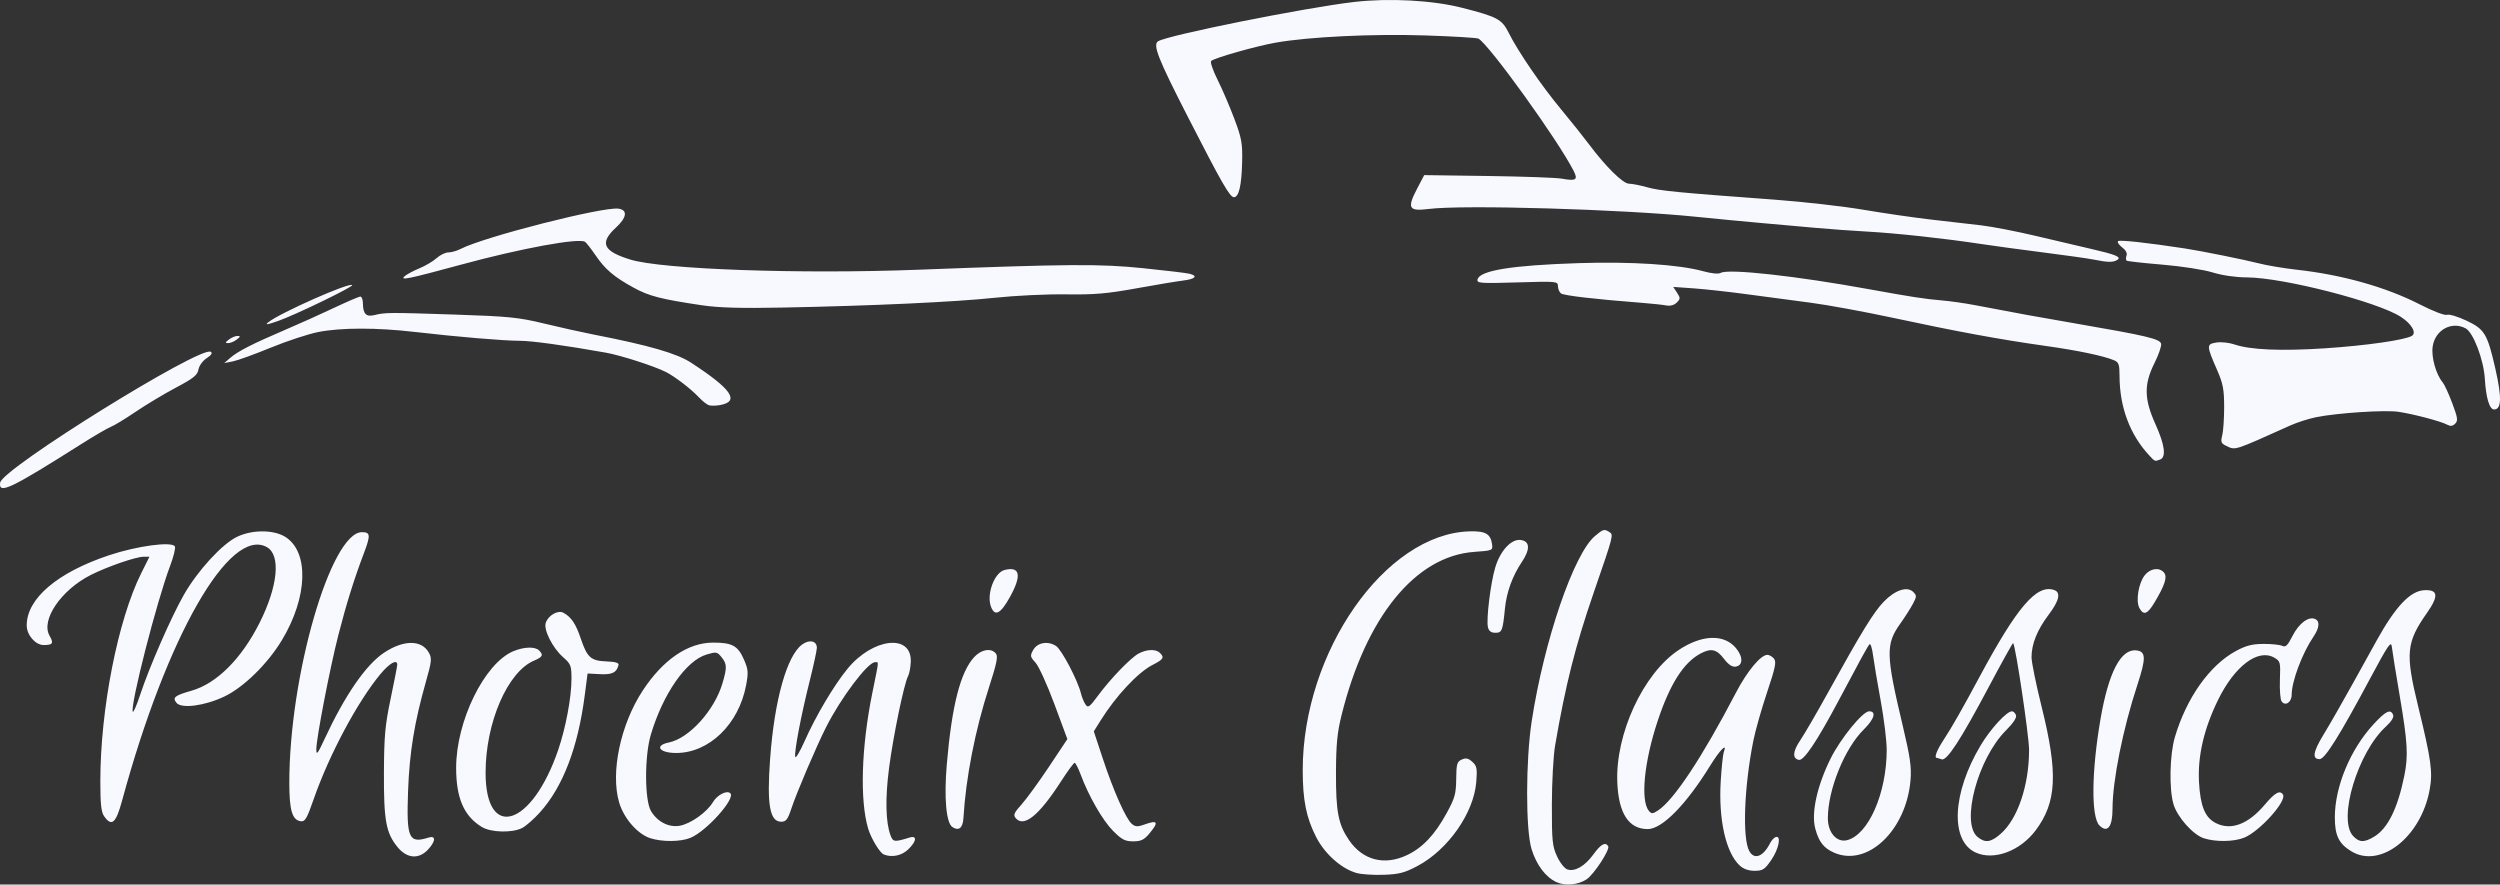 <?xml version="1.0" encoding="UTF-8" standalone="no"?>
<!-- Created with Inkscape (http://www.inkscape.org/) -->

<svg
   version="1.1"
   id="svg1"
   width="1018.79"
   height="360.448"
   viewBox="0 0 1018.79 360.448"
   sodipodi:docname="phoenix-logo.svg"
   inkscape:version="1.3.2 (091e20ef0f, 2023-11-25)"
   xmlns:inkscape="http://www.inkscape.org/namespaces/inkscape"
   xmlns:sodipodi="http://sodipodi.sourceforge.net/DTD/sodipodi-0.dtd"
   xmlns="http://www.w3.org/2000/svg"
   xmlns:svg="http://www.w3.org/2000/svg">
  <rect x="0" y="0" width="1018.79" height="360.448" fill="#333333" stroke="none"/>
  <defs
     id="defs1" />
  <sodipodi:namedview
     id="namedview1"
     pagecolor="#505050"
     bordercolor="#ffffff"
     borderopacity="1"
     inkscape:showpageshadow="0"
     inkscape:pageopacity="0"
     inkscape:pagecheckerboard="1"
     inkscape:deskcolor="#d1d1d1"
     inkscape:zoom="0.47312505"
     inkscape:cx="598.15053"
     inkscape:cy="173.3157"
     inkscape:window-width="1600"
     inkscape:window-height="836"
     inkscape:window-x="0"
     inkscape:window-y="0"
     inkscape:window-maximized="1"
     inkscape:current-layer="g1" />
  <g
     inkscape:groupmode="layer"
     inkscape:label="Image"
     id="g1"
     transform="translate(-421.322,-338.637)">
    <path
       style="fill:#f8f8ff;fill-opacity:1"
       d="m 1055.656,698.142 c -4.422,-1.995 -8.181,-6.959 -10.192,-13.458 -2.441,-7.89 -2.41,-36.123 0.057,-52.184 5.04,-32.8 17.119,-68.139 25.781,-75.428 3.385,-2.849 3.756,-2.95 5.874,-1.611 1.74,1.101 1.731,1.137 -6.342,24.539 -7.53,21.828 -11.539,37.7 -15.79,62.5 -0.707,4.125 -1.298,14.925 -1.312,24 -0.024,14.809 0.193,16.977 2.123,21.151 1.212,2.622 3.059,4.939 4.234,5.312 3.058,0.971 7.125,-1.395 10.577,-6.152 3.026,-4.171 4.876,-5.194 6.025,-3.334 0.832,1.347 -5.838,11.552 -8.834,13.514 -3.462,2.268 -8.641,2.756 -12.202,1.149 z m -81.503,-3.739 c -6.214,-1.763 -12.98,-7.781 -16.487,-14.665 -4.038,-7.929 -5.461,-15.033 -5.461,-27.273 0,-48.16 33.61,-96.287 67.944,-97.29 6.561,-0.192 8.652,1.015 9.224,5.325 0.323,2.438 0.142,2.513 -7.271,3.04 -23.968,1.703 -44.114,26.48 -54.059,66.484 -1.773,7.131 -2.242,11.955 -2.285,23.475 -0.059,15.947 0.932,21.077 5.309,27.492 5.602,8.211 14.412,10.491 23.638,6.117 6.363,-3.017 11.315,-8.263 16.152,-17.11 3.355,-6.137 3.836,-7.854 3.896,-13.925 0.061,-6.129 0.321,-7.037 2.262,-7.904 1.699,-0.758 2.669,-0.55 4.305,0.925 1.847,1.665 2.049,2.694 1.609,8.207 -1.006,12.618 -11.459,27.578 -23.907,34.213 -5.248,2.797 -7.49,3.385 -13.792,3.617 -4.139,0.152 -9.124,-0.177 -11.078,-0.731 z m 156.116,-3.058 c -5.655,-5.268 -8.679,-18.754 -7.72,-34.427 0.342,-5.59 0.903,-10.896 1.246,-11.79 1.553,-4.047 -1.531,-0.977 -5.533,5.509 -9.833,15.934 -19.606,25.865 -25.456,25.865 -7.739,0 -11.875,-6.335 -12.406,-19 -0.829,-19.748 10.534,-44.31 24.951,-53.938 9.464,-6.32 18.501,-6.649 23.38,-0.851 3.001,3.567 2.946,7.15 -0.118,7.588 -1.428,0.204 -2.955,-0.829 -4.801,-3.25 -2.93,-3.842 -5.174,-4.351 -9.405,-2.134 -6.953,3.642 -12.541,12.412 -17.579,27.585 -5.496,16.555 -7.042,32.379 -3.571,36.562 1.084,1.306 1.536,1.284 3.777,-0.185 6.452,-4.227 18.035,-21.745 31.701,-47.943 4.59,-8.8 10.107,-15.434 12.834,-15.434 0.766,0 1.968,0.693 2.671,1.54 1.06,1.278 0.58,3.623 -2.814,13.75 -2.251,6.715 -4.767,15.585 -5.591,19.71 -3.745,18.744 -4.524,39.59 -1.677,44.909 2.012,3.76 5.711,2.375 8.51,-3.186 0.572,-1.135 1.601,-2.25 2.289,-2.477 2.374,-0.783 1.291,4.834 -1.798,9.324 -2.694,3.916 -3.485,4.43 -6.811,4.43 -2.472,0 -4.558,-0.74 -6.077,-2.155 z m -546.891,-7.451 c -4.755,-5.769 -5.682,-10.804 -5.596,-30.394 0.066,-14.935 0.469,-19.364 2.75,-30.221 1.47,-6.997 2.673,-13.184 2.673,-13.75 0,-2.396 -3.087,-0.701 -6.778,3.721 -9.364,11.22 -20.96,32.93 -27.27,51.051 -2.798,8.035 -3.522,9.26 -5.32,9 -3.414,-0.493 -4.601,-4.466 -4.617,-15.445 -0.064,-43.721 16.906,-102.356 29.622,-102.356 3.452,0 3.56,1.241 0.752,8.646 -3.971,10.472 -7.162,20.704 -10.401,33.354 -3.455,13.493 -8.987,42.185 -8.967,46.5 0.012,2.525 0.529,1.892 3.265,-4 8.381,-18.051 16.932,-30.47 24.375,-35.399 7.966,-5.277 15.258,-5.28 18.216,-0.009 1.298,2.313 1.178,3.491 -1.229,11.987 -4.671,16.486 -6.664,28.727 -7.233,44.421 -0.701,19.337 0.25,21.502 8.334,18.971 3.078,-0.964 2.978,1.451 -0.202,4.883 -3.745,4.041 -8.56,3.668 -12.375,-0.96 z m 198.115,2.957 c -1.638,-0.664 -5.182,-6.527 -6.388,-10.565 -3.439,-11.519 -2.776,-33.188 1.687,-55.173 2.843,-14.002 2.72,-12.612 1.109,-12.612 -2.961,0 -13.886,14.495 -19.906,26.411 -4.06,8.037 -12.037,26.743 -14.216,33.339 -1.448,4.38 -2.13,5.25 -4.119,5.25 -4.648,0 -5.867,-6.937 -4.502,-25.625 1.754,-24.018 6.835,-42.108 13.097,-46.626 2.949,-2.128 5.95,-1.439 5.95,1.365 0,1.045 -1.327,7.184 -2.949,13.643 -3.49,13.898 -6.312,28.71 -5.867,30.802 0.174,0.82 1.87,-2.007 3.769,-6.284 4.583,-10.323 11.887,-22.666 17.462,-29.51 10.365,-12.724 26.321,-14.523 25.858,-2.916 -0.089,2.243 -0.591,4.883 -1.114,5.865 -1.634,3.066 -6.012,24.215 -7.72,37.286 -1.628,12.463 -1.411,22.309 0.61,27.624 1.016,2.672 1.59,2.734 7.703,0.84 3.215,-0.996 2.928,1.512 -0.555,4.849 -2.655,2.543 -6.64,3.363 -9.907,2.037 z m 387.212,-0.753 c -4.211,-1.859 -6.186,-4.394 -7.63,-9.795 -1.7,-6.357 0.71,-17.359 6.253,-28.55 4.028,-8.131 13.095,-19.252 15.696,-19.252 3.059,0 2.134,3.163 -2.165,7.401 -7.846,7.735 -14.654,24.55 -14.654,36.194 0,5.832 3.61,9.965 7.8,8.93 8.692,-2.148 16.136,-19.035 16.182,-36.708 0.01,-3.676 -1.083,-12.676 -2.429,-20 -1.345,-7.324 -2.757,-15.707 -3.137,-18.629 -0.38,-2.922 -1.025,-4.947 -1.432,-4.5 -0.795,0.872 -3.323,5.476 -12.526,22.813 -8.789,16.557 -14.223,24.692 -16.233,24.305 -2.762,-0.532 -2.56,-3.455 0.554,-8.026 1.603,-2.353 6.646,-11.029 11.206,-19.279 13.767,-24.906 18.69,-32.924 22.848,-37.209 4.603,-4.743 9.532,-6.355 11.972,-3.915 1.445,1.445 1.432,1.87 -0.153,4.854 -0.955,1.798 -3.267,5.42 -5.137,8.047 -5.998,8.427 -5.896,12.589 1.029,41.723 2.997,12.607 3.584,16.713 3.149,22.001 -1.69,20.533 -17.576,35.607 -31.193,29.596 z m 57.77,-0.021 c -10.499,-4.755 -9.626,-24.236 1.954,-43.62 4.083,-6.834 10.62,-13.956 12.81,-13.956 0.566,0 1.297,0.7 1.625,1.556 0.388,1.012 -1.037,3.19 -4.077,6.23 -11.54,11.54 -18.512,37.804 -11.535,43.454 3.108,2.517 5.391,2.192 9.415,-1.341 6.91,-6.067 11.538,-19.768 11.538,-34.159 0,-5.639 -5.491,-42.485 -6.489,-43.545 -0.158,-0.168 -4.617,7.852 -9.91,17.821 -11.562,21.778 -17.161,30.366 -19.27,29.557 -0.822,-0.315 -1.683,-0.574 -1.913,-0.574 -1.228,0 -0.047,-3.11 2.856,-7.523 3.203,-4.87 7.513,-12.432 14.521,-25.477 15.286,-28.458 23.198,-37.724 30.29,-35.473 2.992,0.95 2.286,4.299 -2.14,10.162 -4.621,6.12 -6.945,11.897 -6.945,17.261 0,2.034 1.843,11.09 4.096,20.124 6.753,27.086 6.191,38.941 -2.39,50.414 -6.33,8.462 -17.03,12.442 -24.436,9.088 z m 153.035,-0.532 c -5.129,-3.127 -6.718,-6.432 -6.701,-13.933 0.029,-12.401 6.241,-27.403 15.574,-37.615 5.155,-5.64 7.175,-6.626 8.185,-3.993 0.356,0.928 -0.749,2.709 -2.89,4.658 -11.538,10.499 -19.767,37.852 -13.434,44.65 2.514,2.699 4.528,2.75 8.676,0.221 5.506,-3.357 9.523,-11.523 12.214,-24.832 1.64,-8.109 1.324,-13.58 -1.87,-32.383 -1.617,-9.525 -3.08,-18.618 -3.25,-20.208 -0.26,-2.432 -1.611,-0.454 -8.536,12.5 -12.73,23.812 -18.718,33.39 -20.877,33.39 -3.171,0 -2.677,-3.006 1.659,-10.09 2.289,-3.74 7.539,-12.899 11.667,-20.355 4.128,-7.455 8.631,-15.58 10.008,-18.055 7.691,-13.83 13.633,-20.076 19.358,-20.35 5.608,-0.268 5.912,2.338 1.078,9.23 -8.474,12.081 -8.891,16.469 -3.616,38.085 5.375,22.023 6.03,26.816 4.667,34.143 -3.571,19.204 -20.114,32.131 -31.913,24.937 z m -693.144,-5.317 c -5.232,-1.674 -10.831,-8.091 -12.738,-14.601 -3.569,-12.181 0.546,-31.713 9.591,-45.528 8.266,-12.625 18.431,-19.57 28.672,-19.589 7.717,-0.015 10.106,1.264 12.508,6.693 1.855,4.193 1.963,5.358 0.988,10.6 -2.969,15.966 -15.13,27.733 -28.609,27.683 -6.883,-0.026 -8.892,-3.059 -2.843,-4.29 8.217,-1.672 18.515,-13.041 21.784,-24.052 1.927,-6.488 1.875,-7.941 -0.383,-10.729 -1.76,-2.173 -2.117,-2.234 -6.108,-1.038 -8.329,2.495 -17.708,15.991 -22.674,32.625 -2.616,8.764 -2.57,26.809 0.081,31.189 2.679,4.427 7.33,6.766 11.792,5.929 4.451,-0.835 11.025,-5.536 13.425,-9.599 1.757,-2.974 5.722,-4.983 7.105,-3.6 2.164,2.164 -9.688,15.402 -16.242,18.14 -3.952,1.651 -11.472,1.728 -16.351,0.168 z m 188.557,-2.977 c -4.25,-4.27 -9.934,-14.157 -13.222,-23 -0.971,-2.612 -2.074,-4.75 -2.45,-4.75 -0.376,0 -2.875,3.403 -5.552,7.563 -8.98,13.95 -15.164,18.947 -18.489,14.94 -1.028,-1.239 -0.62,-2.184 2.367,-5.491 1.985,-2.197 7.008,-9.098 11.163,-15.337 l 7.554,-11.343 -5.293,-14.277 c -2.911,-7.852 -6.369,-15.444 -7.684,-16.87 -2.192,-2.377 -2.273,-2.805 -0.969,-5.14 1.718,-3.076 6.002,-3.838 9.327,-1.66 2.305,1.51 8.858,13.995 10.162,19.359 0.368,1.515 1.196,3.526 1.841,4.47 1.038,1.522 1.609,1.125 5.03,-3.5 5.264,-7.115 13.428,-15.569 16.701,-17.293 3.298,-1.738 6.989,-1.834 8.6,-0.223 1.905,1.904 1.468,2.622 -2.967,4.885 -6.003,3.062 -14.982,12.67 -21.268,22.757 l -2.707,4.343 3.685,11.157 c 4.375,13.244 9.438,24.602 11.851,26.584 1.409,1.157 2.353,1.205 4.993,0.25 5.591,-2.022 6.094,-1.09 2.024,3.746 -2.084,2.476 -3.357,3.077 -6.526,3.077 -3.302,0 -4.62,-0.686 -8.168,-4.25 z m 444.525,3.001 c -4.421,-1.418 -10.834,-8.613 -12.397,-13.91 -1.839,-6.234 -1.545,-20.177 0.577,-27.341 4.721,-15.935 14.092,-29.189 24.748,-35.004 4.16,-2.27 6.646,-2.918 11.329,-2.951 3.3,-0.023 6.761,0.332 7.691,0.79 1.356,0.668 2.178,-0.13 4.156,-4.032 2.566,-5.064 6.395,-8.001 9.086,-6.968 2.14,0.821 1.957,3.57 -0.478,7.164 -4.656,6.874 -8.938,18.252 -8.949,23.781 -0.01,3.121 -2.676,4.81 -4.134,2.614 -0.509,-0.768 -0.802,-4.745 -0.649,-8.838 0.265,-7.125 0.165,-7.506 -2.36,-8.942 -6.579,-3.741 -16.127,3.474 -22.865,17.279 -5.783,11.847 -8.339,22.915 -7.745,33.536 0.544,9.731 2.425,14.334 6.78,16.586 6.198,3.205 13.248,0.568 20.05,-7.499 4.121,-4.888 6.182,-6.018 7.395,-4.055 1.605,2.596 -9.411,14.871 -15.695,17.488 -4.172,1.738 -11.634,1.873 -16.54,0.3 z m -701.784,-4.614 c -7.295,-4.449 -10.457,-11.743 -10.457,-24.121 0,-19.045 11.548,-42.587 23.299,-47.497 4.368,-1.825 8.858,-1.962 10.501,-0.319 1.86,1.86 1.463,2.662 -2.05,4.147 -10.801,4.564 -19.75,25.271 -19.75,45.699 0,27.972 18.96,21.935 29.632,-9.435 3.064,-9.007 5.368,-21.346 5.368,-28.751 0,-5.491 -0.248,-6.138 -3.432,-8.933 -4.221,-3.706 -7.968,-11.089 -7.068,-13.925 0.971,-3.06 4.952,-5.364 7.194,-4.164 3.192,1.708 5.077,4.499 7.094,10.503 2.603,7.748 4.098,9.079 10.479,9.33 3.743,0.147 5.138,0.578 4.901,1.515 -0.775,3.054 -2.6,3.942 -7.564,3.678 l -5.043,-0.268 -1.162,8.953 c -2.757,21.231 -8.872,37.202 -18.229,47.609 -2.436,2.71 -5.699,5.583 -7.25,6.385 -4.022,2.08 -12.739,1.866 -16.462,-0.404 z m 191.794,0.054 c -2.555,-1.651 -3.474,-11.9 -2.297,-25.618 2.057,-23.987 5.545,-37.6 11.197,-43.708 2.888,-3.12 6.858,-3.763 8.799,-1.425 0.949,1.143 0.374,3.975 -2.789,13.75 -5.654,17.471 -9.467,36.966 -10.427,53.302 -0.238,4.049 -1.864,5.391 -4.483,3.699 z m 467.422,-0.66 c -3.427,-3.427 -3.248,-21.959 0.419,-43.279 3.301,-19.194 8.313,-28.797 14.648,-28.069 3.901,0.449 3.973,3.146 0.377,14.095 -5.899,17.958 -10.117,39.018 -10.117,50.511 0,7.345 -2.085,9.983 -5.327,6.741 z m -813.116,-3.753 c -1.2,-1.713 -1.556,-4.981 -1.556,-14.25 0,-29.363 7.152,-65.757 16.652,-84.778 l 3.372,-6.75 h -2.337 c -3.136,0 -14.91,4.064 -21.604,7.457 -12.103,6.134 -20.409,18.364 -16.788,24.717 1.787,3.136 1.356,3.826 -2.389,3.826 -3.379,0 -6.906,-4.093 -6.906,-8.013 0,-10.906 12.428,-21.51 33.45,-28.541 11.46,-3.833 25.625,-5.752 26.925,-3.647 0.362,0.586 -0.499,4.133 -1.913,7.883 -5.48,14.53 -16.241,56.485 -15.25,59.457 0.209,0.626 1.553,-2.424 2.987,-6.778 3.735,-11.337 12.658,-31.757 17.85,-40.849 5.598,-9.802 15.536,-20.65 21.616,-23.593 6.129,-2.967 14.873,-2.986 19.636,-0.042 9.856,6.091 9.27,24.624 -1.333,42.172 -5.84,9.665 -15.55,19.17 -23.423,22.927 -7.947,3.793 -17.442,5.06 -19.483,2.599 -1.809,-2.18 -0.794,-3.005 6.12,-4.975 10.258,-2.923 20.378,-13.039 27.76,-27.749 7.452,-14.849 8.663,-27.533 2.936,-30.747 -15.179,-8.52 -40.868,36.416 -58.967,103.144 -2.55,9.403 -4.271,10.93 -7.355,6.527 z m 563.92,-77.028 c -0.764,-3.062 1.073,-18.077 2.986,-24.406 2.043,-6.758 6.487,-11.596 10.253,-11.164 3.905,0.449 4.101,3.751 0.534,9.043 -3.786,5.618 -6.188,12.247 -6.846,18.891 -0.903,9.125 -1.204,9.885 -3.905,9.885 -1.72,0 -2.631,-0.678 -3.023,-2.25 z m -202.515,-8.351 c -1.923,-5.057 1.369,-13.942 5.554,-14.992 6.326,-1.588 7.056,2.225 2.124,11.093 -3.793,6.82 -6.118,8.001 -7.678,3.899 z m 467.977,0.487 c -1.531,-2.861 -0.343,-10.102 2.184,-13.315 2.254,-2.865 5.968,-3.37 7.876,-1.071 1.431,1.725 0.361,5.049 -3.944,12.251 -2.825,4.726 -4.43,5.287 -6.116,2.136 z M 421.386,535.312 c 0.83,-5.685 81.65,-55.889 85.821,-53.311 0.802,0.496 0.263,1.34 -1.656,2.594 -1.614,1.055 -3.064,3.059 -3.351,4.632 -0.418,2.29 -2.022,3.577 -9.209,7.386 -4.786,2.537 -12.164,6.962 -16.395,9.832 -4.231,2.871 -8.77,5.629 -10.088,6.13 -1.318,0.501 -6.762,3.675 -12.099,7.054 -28.812,18.24 -33.738,20.579 -33.023,15.683 z m 875.827,-11.033 c -7.942,-8.525 -12.141,-19.786 -12.148,-32.582 0,-4.5 -0.333,-5.443 -2.182,-6.223 -4.37,-1.843 -14.832,-4.031 -28.349,-5.927 -17.986,-2.524 -35.897,-5.824 -61.829,-11.394 -11.55,-2.481 -26.625,-5.249 -33.5,-6.151 -6.875,-0.902 -18.575,-2.459 -26,-3.46 -7.425,-1 -17.214,-2.08 -21.753,-2.399 l -8.253,-0.58 1.544,2.356 c 1.402,2.14 1.391,2.509 -0.121,4.021 -1.056,1.056 -2.625,1.482 -4.291,1.165 -1.444,-0.275 -6.001,-0.76 -10.126,-1.077 -18.837,-1.45 -31.603,-2.937 -32.75,-3.815 -0.688,-0.527 -1.25,-1.865 -1.25,-2.975 0,-1.962 -0.453,-2.004 -16.547,-1.516 -14.845,0.45 -16.515,0.336 -16.236,-1.11 0.718,-3.728 13.772,-5.86 41.283,-6.744 21.456,-0.689 40.731,0.562 50.652,3.288 3.511,0.964 6.246,1.221 7.219,0.676 3.19,-1.785 30.91,1.28 60.628,6.704 16.75,3.057 22.775,3.983 29.5,4.534 3.3,0.27 9.375,1.139 13.5,1.93 17.361,3.331 25.401,4.796 41.5,7.564 28.375,4.878 33.942,6.207 34.317,8.193 0.183,0.966 -1.052,4.526 -2.743,7.91 -4.31,8.625 -4.208,14.572 0.425,24.833 3.796,8.406 4.463,13.416 1.918,14.393 -2.183,0.838 -2.096,0.87 -4.41,-1.615 z m 31.2,-4.017 c -1.961,-0.944 -2.177,-1.548 -1.5,-4.182 0.435,-1.693 0.79,-6.904 0.787,-11.579 0,-7.135 -0.46,-9.544 -2.841,-15 -4.41,-10.104 -4.425,-10.613 -0.349,-11.275 1.915,-0.311 5.218,0.033 7.341,0.764 6.443,2.22 18.975,2.762 36.855,1.595 16.741,-1.093 32.752,-3.387 35.503,-5.087 1.994,-1.232 -0.11,-4.862 -4.467,-7.707 -9.381,-6.125 -47.901,-16.022 -62.681,-16.103 -4.7,-0.026 -10.132,-0.811 -14.102,-2.037 -3.596,-1.111 -12.609,-2.51 -20.339,-3.158 -7.635,-0.64 -14.207,-1.364 -14.604,-1.61 -0.398,-0.246 -0.447,-1.165 -0.11,-2.043 0.387,-1.008 -0.268,-2.26 -1.779,-3.4 -1.315,-0.992 -2.064,-2.131 -1.663,-2.531 0.601,-0.601 11.971,0.643 27.242,2.98 6.665,1.02 24.367,4.588 30,6.046 3.3,0.854 10.275,2.028 15.5,2.608 18.601,2.065 36.323,7.048 50.112,14.091 5.583,2.852 10.281,4.652 11.21,4.296 0.879,-0.337 4.454,0.736 7.945,2.386 7.367,3.481 8.504,5.368 11.726,19.473 2.694,11.791 2.553,16.711 -0.478,16.711 -1.906,0 -3.316,-4.664 -3.792,-12.545 -0.469,-7.756 -4.69,-18.833 -7.815,-20.505 -5.692,-3.046 -12.423,0.641 -13.43,7.356 -0.646,4.31 1.336,11.418 4.098,14.693 0.696,0.825 2.438,4.622 3.871,8.438 2.242,5.969 2.409,7.135 1.197,8.348 -1.03,1.03 -1.919,1.137 -3.299,0.398 -2.585,-1.384 -13.758,-4.329 -19.843,-5.231 -5.473,-0.811 -24.794,0.452 -33.48,2.189 -3.014,0.603 -7.739,2.11 -10.5,3.35 -23.659,10.624 -22.306,10.199 -26.312,8.269 z M 710.205,503.774 c -0.825,-0.269 -2.625,-1.688 -4,-3.153 -3.275,-3.49 -9.735,-8.455 -13.5,-10.377 -4.666,-2.381 -18.414,-6.81 -24.5,-7.893 -16.753,-2.981 -30.139,-4.828 -35,-4.831 -6.531,-0.004 -25.71,-1.619 -42.726,-3.598 -15.613,-1.816 -30.117,-1.81 -39.436,0.016 -4.036,0.791 -12.749,3.658 -19.362,6.371 -6.613,2.713 -13.588,5.238 -15.5,5.61 l -3.476,0.677 2.49,-2.153 c 3.094,-2.675 9.107,-5.741 22.336,-11.392 5.649,-2.413 14.624,-6.449 19.946,-8.969 5.322,-2.52 10.137,-4.582 10.701,-4.582 0.564,0 1.032,1.238 1.041,2.75 0.024,4.278 1.332,5.635 4.628,4.802 4.358,-1.101 6.027,-1.113 32.7,-0.224 22.142,0.738 26.111,1.135 36.5,3.653 6.411,1.554 15.482,3.572 20.157,4.485 22.666,4.424 33.888,7.662 39.727,11.462 16.615,10.815 20.02,15.816 11.773,17.295 -1.65,0.296 -3.675,0.318 -4.5,0.049 z M 514.647,476.969 c 1.068,-0.808 2.643,-1.454 3.5,-1.436 1.246,0.025 1.17,0.326 -0.382,1.5 -1.068,0.808 -2.643,1.454 -3.5,1.436 -1.246,-0.025 -1.17,-0.326 0.382,-1.5 z m 16.059,-7.039 c 4.807,-3.829 32.968,-16.295 34.147,-15.116 0.629,0.629 -23.165,12.157 -30.147,14.605 -4.627,1.623 -5.542,1.739 -4,0.511 z m 176.5,-6.915 c -16.739,-2.504 -21.368,-3.701 -27.695,-7.162 -7.944,-4.346 -11.608,-7.465 -15.521,-13.218 -1.734,-2.549 -3.633,-4.99 -4.219,-5.425 -2.351,-1.742 -25.935,2.585 -50.566,9.276 -21.621,5.874 -25.046,6.576 -22.987,4.714 0.818,-0.739 3.512,-2.181 5.987,-3.205 2.475,-1.024 5.65,-2.904 7.055,-4.179 1.405,-1.274 3.565,-2.317 4.8,-2.317 1.235,0 3.512,-0.655 5.061,-1.456 9.434,-4.878 57.99,-17.262 64.216,-16.377 3.863,0.549 3.452,3.603 -1.044,7.753 -6.754,6.236 -5.217,9.593 5.957,13.015 12.976,3.973 69.108,5.956 116.955,4.131 61.746,-2.355 74.323,-2.441 92,-0.629 9.075,0.93 17.512,1.936 18.75,2.236 3.699,0.896 2.562,2.167 -2.5,2.794 -2.612,0.323 -11.275,1.769 -19.25,3.212 -11.821,2.139 -17.087,2.585 -28.5,2.414 -7.7,-0.115 -20.666,0.504 -28.814,1.376 -16.187,1.733 -49.988,3.297 -86.686,4.011 -17.236,0.336 -26.032,0.079 -33,-0.964 z m 567.5,-18.562 c -2.2,-0.45 -11.425,-1.76 -20.5,-2.912 -9.075,-1.152 -20.775,-2.744 -26,-3.538 -14.494,-2.204 -34.331,-4.356 -46,-4.991 -5.775,-0.314 -15.225,-0.998 -21,-1.52 -5.775,-0.522 -15.9,-1.424 -22.5,-2.006 -6.6,-0.582 -18.3,-1.702 -26,-2.489 -30.203,-3.089 -95.231,-4.991 -109.262,-3.196 -8.028,1.027 -8.793,-0.323 -4.66,-8.219 l 2.921,-5.582 26,0.359 c 14.3,0.198 27.808,0.682 30.018,1.077 5.939,1.062 6.76,0.508 4.832,-3.265 -6.372,-12.473 -34.367,-51.349 -38.738,-53.794 -0.612,-0.342 -10.337,-0.926 -21.612,-1.297 -21.44,-0.706 -47.409,0.543 -61,2.933 -8.053,1.416 -24.969,6.218 -26.325,7.473 -0.454,0.42 0.722,3.857 2.614,7.638 1.891,3.781 4.963,10.925 6.825,15.875 2.981,7.922 3.364,10.018 3.2,17.5 -0.211,9.662 -1.327,14.5 -3.343,14.5 -1.677,0 -4.923,-5.66 -18.918,-33 -12.056,-23.551 -14.249,-29.138 -11.988,-30.547 4.004,-2.495 60.033,-13.722 79.935,-16.017 14.322,-1.651 31.956,-0.693 44,2.392 14.437,3.698 16.16,4.63 18.985,10.274 3.814,7.617 13.293,21.453 21.314,31.112 4.013,4.832 9.148,11.261 11.411,14.286 6.822,9.121 13.811,16 16.254,16 1.225,0 4.547,0.653 7.381,1.452 5.132,1.446 12.215,2.134 52.154,5.072 11.55,0.85 27.75,2.692 36,4.095 8.25,1.402 20.625,3.199 27.5,3.993 6.875,0.794 16.1,1.857 20.5,2.364 4.4,0.507 14.525,2.472 22.5,4.367 7.975,1.895 17.875,4.22 22,5.166 10.382,2.38 12.791,3.38 10.948,4.546 -1.678,1.061 -3.876,1.038 -9.448,-0.101 z"
       id="path1" />
  </g>
</svg>
